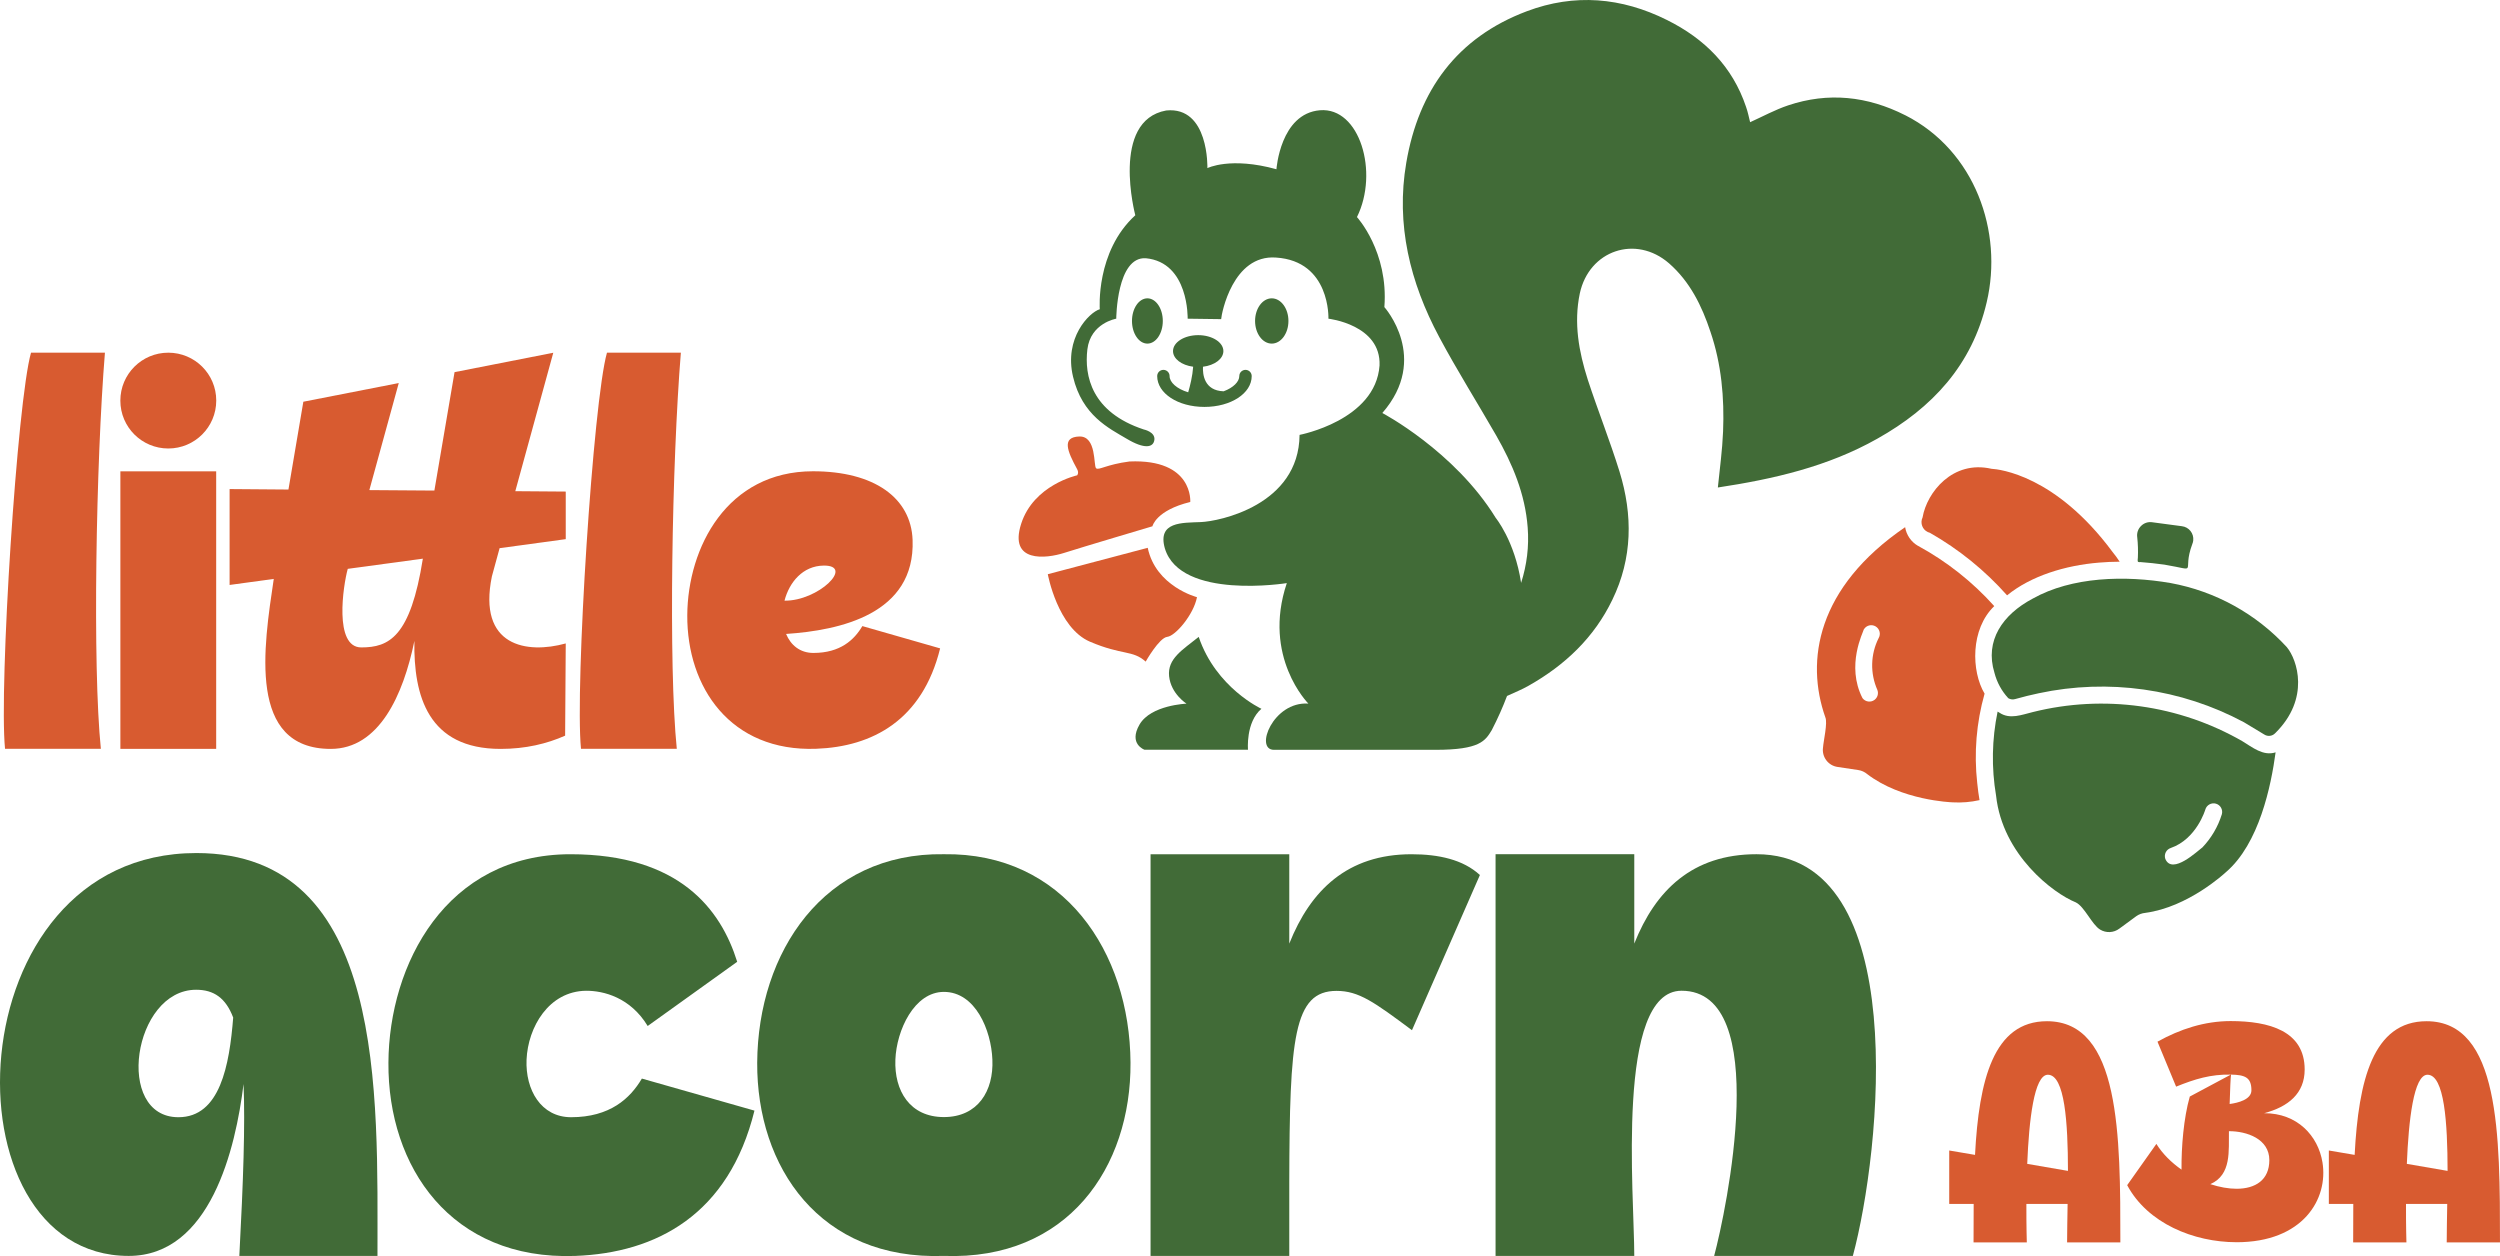 <?xml version="1.0" encoding="UTF-8"?>
<svg id="Layer_2" xmlns="http://www.w3.org/2000/svg" viewBox="0 0 1217.02 611.47">
  <defs>
    <style>
      .cls-1 {
        fill: #416b37;
      }

      .cls-2 {
        fill: #d85b30;
      }
    </style>
  </defs>
  <g id="Layer_1-2" data-name="Layer_1">
    <g>
      <g>
        <path class="cls-1" d="M1113.3,315.09c-14.98-16.29-34.86-27.27-56.64-31.26-22.18-3.83-48.12-3.1-67.11,7.58-14.69,7.77-23.46,20.52-18.63,36.12,1.18,4.62,3.5,8.86,6.73,12.36,1.01.61,2.23.76,3.36.42,3.87-1.08,7.68-2.05,11.47-2.83,33.91-7.25,69.29-2.25,99.87,14.1l9.94,6c1.68,1.07,3.88.81,5.26-.63,17.23-16.91,10.69-35.89,5.75-41.84h0Z"/>
        <path class="cls-1" d="M1044.37,444.39c20.79-2.77,38.47-19.12,39.23-19.82,16.2-13.83,21.99-42.09,24.18-58.32-6.06,1.95-11.32-2.49-16.22-5.45-30.87-17.71-67.4-22.79-101.93-14.17-5.31,1.28-11.18,3.74-16.21.36l-.97-.58c-2.79,13.47-3.04,27.35-.75,40.91,3.13,28.91,27.94,47.6,38.78,51.95,4.24,2.02,7.88,10.86,11.85,13.25,2.93,1.79,6.66,1.61,9.4-.47l8.24-6.05c1.29-.91,2.8-1.46,4.38-1.6h0ZM1072.04,412.61c-1.92,1.33-14.59,13.58-17.95,5.5,0,0,0,0,0,0-.74-2.18.43-4.55,2.62-5.29,12.64-4.37,16.85-18.7,16.85-18.7h0c.63-2.22,2.94-3.51,5.16-2.89,2.22.63,3.51,2.94,2.89,5.16-1.88,6.08-5.15,11.64-9.55,16.23Z"/>
        <path class="cls-1" d="M1041.95,273.62c3.84.27,7.81.72,11.68,1.25,17.45,2.93,8.26,4.25,13.59-9.99.23-.55.39-1.13.46-1.73.4-3.46-2.07-6.59-5.53-6.99l-14.63-1.95c-1.9-.23-3.8.42-5.16,1.76-1.53,1.44-2.25,3.54-1.93,5.62.36,3.3.46,6.62.3,9.93-.07,1.32-.54,2.35,1.22,2.1h0Z"/>
        <path class="cls-2" d="M939.49,259.38c14.11,8.02,26.8,18.3,37.57,30.44,11.62-9.47,28.33-14.6,44.79-15.94,3.19-.27,6.5-.42,10.02-.44-1.08-1.66-2.24-3.26-3.5-4.79-27.69-37.35-55.08-40.22-58.9-40.44-18.84-4.35-31.43,11.42-33.54,23.65-.16.34-.29.7-.38,1.06-.69,2.87,1.07,5.76,3.94,6.45h0Z"/>
        <path class="cls-2" d="M933.66,265.71c-3.33-1.94-5.61-5.27-6.23-9.08-43.01,29.4-48.57,65.02-38.83,92.6,1.17,2.66-.94,11.58-1.12,14.54,0,.05-.02.11-.02.16-.64,4.57,2.54,8.79,7.11,9.43l10.11,1.52c1.57.24,3.04.91,4.25,1.93,16.7,12.81,40.72,13.75,41.73,13.78,4.36.24,8.73-.12,12.99-1.08-.43-2.36-.79-5.16-1.12-8.33-1.63-14.59-.42-29.37,3.58-43.5-6.51-10.95-6.94-31.41,4.71-42.62-10.61-11.84-23.18-21.77-37.15-29.36h0ZM907.25,306.55c.03-.06.07-.12.11-.19,1.19-1.97,3.76-2.6,5.73-1.41,1.97,1.19,2.61,3.76,1.42,5.73-3.95,7.89-4.17,17.14-.58,25.21.66,1.75.08,3.72-1.42,4.83-1.85,1.37-4.47.98-5.84-.87-8.16-15.9.45-32.26.59-33.3Z"/>
      </g>
      <g>
        <path class="cls-1" d="M183.75,611.39h-67.24c1.93-36.5,2.88-63.83,2.05-83.69-3.82,31.26-16.1,83.69-55.91,83.69-90.92,0-85.34-196.12,32.96-196.12,92.63,0,88.1,117.69,88.15,196.12ZM113.52,495.36c-3.64-9.57-9.46-13.54-18.03-13.54-30.79,0-39.87,62.05-8.63,62.05,20.3,0,24.83-25.34,26.66-48.51Z"/>
        <path class="cls-1" d="M358.88,468.2l-43.58,31.26c-8.41-13.87-21.4-17.19-30.03-17.15-18.09.23-28.26,17.65-28.94,33.56-.6,14.67,7.03,28,21.68,28,18.91,0,28.76-9.13,34.46-18.81l54.81,15.6c-12.5,50.61-47.67,69.29-87.33,70.74-60.27,2.14-91.19-43.2-90.86-94.08.27-47.9,28.1-101.47,88.6-101.47,53.14,0,73.22,26.87,81.18,52.35Z"/>
        <path class="cls-1" d="M550.34,517.31c.34,50.88-30.52,96.28-90.86,94.08-60.34,2.14-91.14-43.2-90.87-94.08.34-53.93,32.58-102.37,90.87-101.47,58.29-.84,90.53,47.54,90.86,101.47ZM483.1,515.82c-.56-14.32-8.24-32.96-23.61-32.96-14.43,0-23.06,18.68-23.61,32.96-.61,15.2,7.07,27.98,23.61,27.98s24.28-12.72,23.61-27.98Z"/>
        <path class="cls-1" d="M720.43,425.96l-33.07,75.55c-18.37-13.66-25.83-19.14-36.72-19.14-20.96,0-22.84,23.11-23.01,93.01v36.02h-67.53v-195.55h67.53v43.51c10.34-25.99,28.32-43.51,59.5-43.51,13.17,0,25.12,2.58,33.3,10.12Z"/>
        <path class="cls-1" d="M901.99,611.39h-67.53c5.87-21.85,28.48-129.09-15.87-129.09-32.14,0-23.01,99.43-23.01,129.09h-67.53v-195.55h67.53v43.51c10.34-25.99,28.32-43.51,59.5-43.51,76,0,60.51,145.05,46.9,195.55Z"/>
      </g>
      <g>
        <path class="cls-2" d="M15.1,171.69h35.98c-4.36,53.48-6.07,152.84-1.98,192.84H2.45c-2.98-30.41,5.95-169.35,12.65-192.84Z"/>
        <path class="cls-2" d="M58.59,195.03c0-12.91,10.46-23.34,23.34-23.34s23.34,10.39,23.34,23.3-10.46,23.34-23.34,23.34-23.34-10.39-23.34-23.3ZM105.24,229.46v135.08h-46.64v-135.08h46.64Z"/>
        <path class="cls-2" d="M275.41,262.46l-32.2,4.39-3.75,13.72c-7.03,34.19,17.04,37.9,35.95,32.66l-.3,44.89c-8.86,3.94-19.25,6.45-31.4,6.45-35.3,0-42.44-25.75-41.98-52.56-5.43,26.4-17.19,52.56-40.72,52.56-40.62,0-32.67-49.58-27.74-82.75l-21.5,2.94v-46.68l28.65.23,7.25-42.75,46.45-9.09-14.32,52.11,31.66.23,9.82-57.65,48.06-9.44-18.49,67.39,24.56.19v23.15ZM175.86,315.17c13.52,0,23.95-5.05,29.99-43.21l-36.56,4.96c-2.23,8.06-6.84,38.25,6.57,38.25Z"/>
        <path class="cls-2" d="M295.47,171.69h35.98c-4.36,53.48-6.07,152.84-1.98,192.84h-46.64c-2.98-30.41,5.95-169.35,12.65-192.84Z"/>
        <path class="cls-2" d="M457.66,315.64c-8.63,34.96-32.93,47.87-60.32,48.87-41.68,1.53-62.96-29.84-62.77-64.99.2-33.08,19.41-70.1,61.21-70.1,29.75,0,47.71,12.91,48.48,33.43,1.33,36.18-35.45,44.01-61.59,45.76,2.26,5.43,6.76,9.25,13.3,9.25,13.1,0,19.9-6.38,23.83-13.07l37.86,10.85ZM381.9,292.41c16.47.23,34.19-17.22,19.1-17.08-10.23.12-16.77,8.13-19.1,17.08Z"/>
      </g>
      <g>
        <path class="cls-2" d="M1006.28,604.8c0-5.14.15-11.63.25-18.7h-20.07c-.04,10.85.21,18.7.21,18.7h-25.93c0-6.26,0-12.51.06-18.7h-11.9v-26.03l12.56,2.14c1.9-36.4,8.96-65.07,35.02-65.07,35.73,0,35.73,55.52,35.73,107.66h-25.93ZM1006.7,570c-.02-23.4-1.53-46.81-9.78-46.81-6.71,0-9.19,22.15-10.05,43.39l19.84,3.42Z"/>
        <path class="cls-2" d="M1088.63,604.72c-20.76-.04-43.18-9.21-53.1-27.77l14.21-20.09c3.04,4.89,7.36,9.11,12.24,12.53-.1-10.98,1.03-25.08,4.03-35.58l19.98-10.68c-9.82-.21-17.57,2.18-26.64,5.86l-9.07-21.89c11.03-6.15,22.91-10.01,35.56-10.03,18.86,0,36.09,4.81,36.09,23.59,0,11.63-7.96,18.16-19.77,21.26,16.19-.08,26.32,11.02,28.43,23.91,2.93,17.78-9.4,38.96-41.97,38.9ZM1104.73,564.75c0-10.35-11.01-14.11-19.67-14.08-.19,9.45,1.39,21.18-9.05,25.78,4.44,1.47,8.86,2.25,12.83,2.25,9.13-.02,15.89-4.28,15.89-13.94ZM1085.41,537.44c4.05-.55,10.6-2.14,10.6-6.68,0-6.34-3.2-7.49-9.92-7.64-.22,1.24-.47,7.43-.68,14.32Z"/>
        <path class="cls-2" d="M1191.08,604.8c0-5.14.15-11.63.25-18.7h-20.07c-.04,10.85.21,18.7.21,18.7h-25.93c0-6.26,0-12.51.06-18.7h-11.9v-26.03l12.56,2.14c1.9-36.4,8.96-65.07,35.02-65.07,35.73,0,35.73,55.52,35.73,107.66h-25.93ZM1191.5,570c-.02-23.4-1.53-46.81-9.78-46.81-6.71,0-9.19,22.15-10.05,43.39l19.84,3.42Z"/>
      </g>
      <g>
        <path class="cls-2" d="M582.71,290.71s-20.05-5.17-23.99-24.03l-48.64,12.85s4.77,26.13,20.54,32.86c15.77,6.74,20.7,3.94,27.11,9.69,0,0,6.57-11.64,10.52-12.06,3.94-.43,12.8-10.73,14.46-19.32Z"/>
        <path class="cls-2" d="M579.43,244.37s1.64-21.03-29.58-19.72c-11.34,1.48-14.95,4.44-16.27,3.29-1.31-1.15.33-15.77-8.22-15.45-8.54.33-5.92,6.9-.99,15.94.99,1.81,0,2.96,0,2.96,0,0-21.2,4.6-27.28,23.66-6.08,19.06,12.16,16.92,20.87,14.13,8.71-2.79,43.05-12.98,43.05-12.98,0,0,1.64-7.72,18.4-11.83Z"/>
      </g>
      <g>
        <path class="cls-1" d="M927.44,56.08c-18.43-9.31-37.45-11.32-56.98-4.78-6.38,2.15-12.37,5.42-18.49,8.19-.58-2.33-1.1-4.98-1.97-7.43-6.62-19.74-20.23-33.25-38.5-42.32-22.12-11.05-45.07-13-68.22-4.27-34.11,12.84-52.7,38.61-58.69,73.73-5.16,30.09,1.85,58.33,16.01,84.83,8.7,16.28,18.54,31.92,27.72,47.89,8.02,14,14.15,28.58,15.37,44.89.71,9.18-.4,18.15-3.2,26.94-3.16-20.63-12.48-31.8-12.48-31.8v-.05c-20.05-32.4-55.08-50.85-55.08-50.85,23.28-26.69.99-51.56.99-51.56,2.09-27.02-13.34-43.82-13.34-43.82,10.76-21.75,1.37-53.59-18.01-52-19.33,1.59-21.19,28.72-21.19,28.72-22.46-6.21-33.61-.55-33.61-.55,0,0,.88-30.15-20.05-28.06-27.24,4.94-15.05,51.01-15.05,51.01-19.38,17.68-17.29,45.74-17.29,45.74-5.16,1.54-17.52,14.06-13.01,32.89,4.45,18.83,17.46,25.04,26.08,30.15,8.62,5.16,13.01,4.39,13.51.55.49-3.9-5.16-5.05-5.16-5.05-25.48-8.4-28.99-26.14-27.46-38.99,1.54-12.85,14.06-14.94,14.06-14.94,0,0,.17-30.31,14.39-29.43,21.09,2.03,20.37,29.43,20.37,29.43l16.31.22c.17-2.75,5.66-31.52,26.69-29.98,26.58,1.7,25.53,29.76,25.53,29.76,0,0,25.7,2.91,24.88,22.79-1.92,26.74-38.93,33.77-38.93,33.77-.33,34.27-39.21,42.12-48.1,42.45-8.9.38-21.25-.33-17.47,12.85,7.69,25.21,59.36,16.86,59.36,16.86-12.08,35.97,10.49,58.65,10.49,58.65-17.19-1.15-26.36,22.51-16.75,22.51h78.64c21.69,0,24.22-4.39,27.4-9.61,2.97-5.75,5.41-11.29,7.42-16.61,3.54-1.64,7.21-3.09,10.6-5.04,17.6-9.96,31.81-23.36,40.68-41.81,9.82-20.22,9.99-41.23,3.5-62.3-4.69-15.1-10.57-29.84-15.48-44.85-4.35-13.65-6.88-27.49-3.88-41.92,4.5-21,27.25-28.77,43.47-14.67,10.18,8.93,15.95,20.67,20.13,33.29,5.37,15.74,6.82,32.15,6.15,48.61-.37,9.04-1.6,18.06-2.54,27.21,27.09-4.11,53.52-10.14,77.63-23.76,26.67-14.96,46.1-35.77,53.26-66.49,8.05-34.24-5.62-73.73-39.69-90.99Z"/>
        <path class="cls-1" d="M583.55,310.03c-7.78,6.28-15.31,10.56-14.42,19.16.9,8.61,8.48,13.36,8.48,13.36,0,0-17.34.64-22.87,10.15-5.52,9.51,2.44,12.29,2.44,12.29h50.36s-1.2-13.35,6.53-19.95c0,0-22.15-10.18-30.53-35.02Z"/>
        <ellipse class="cls-1" cx="619.1" cy="156.25" rx="8.12" ry="11.02"/>
        <ellipse class="cls-1" cx="558.56" cy="156.25" rx="7.5" ry="11.02"/>
        <path class="cls-1" d="M569.37,183.07c0-1.67-1.35-3.02-3.02-3.02s-3.02,1.35-3.02,3.02c0,8.42,10.11,15.02,23,15.02s23.01-6.6,23.01-15.02c0-1.67-1.35-3.02-3.02-3.02s-3.02,1.35-3.02,3.02c0,2.74-2.9,5.67-7.63,7.42-9.57-.33-10.23-8.38-10.05-11.96,5.66-.69,9.93-3.84,9.93-7.62,0-4.29-5.49-7.76-12.26-7.76s-12.26,3.47-12.26,7.76c0,3.76,4.21,6.89,9.81,7.61-.31,4.54-1.5,9.32-2.42,12.45-5.57-1.65-9.06-4.88-9.06-7.89Z"/>
      </g>
    </g>
  </g>
</svg>